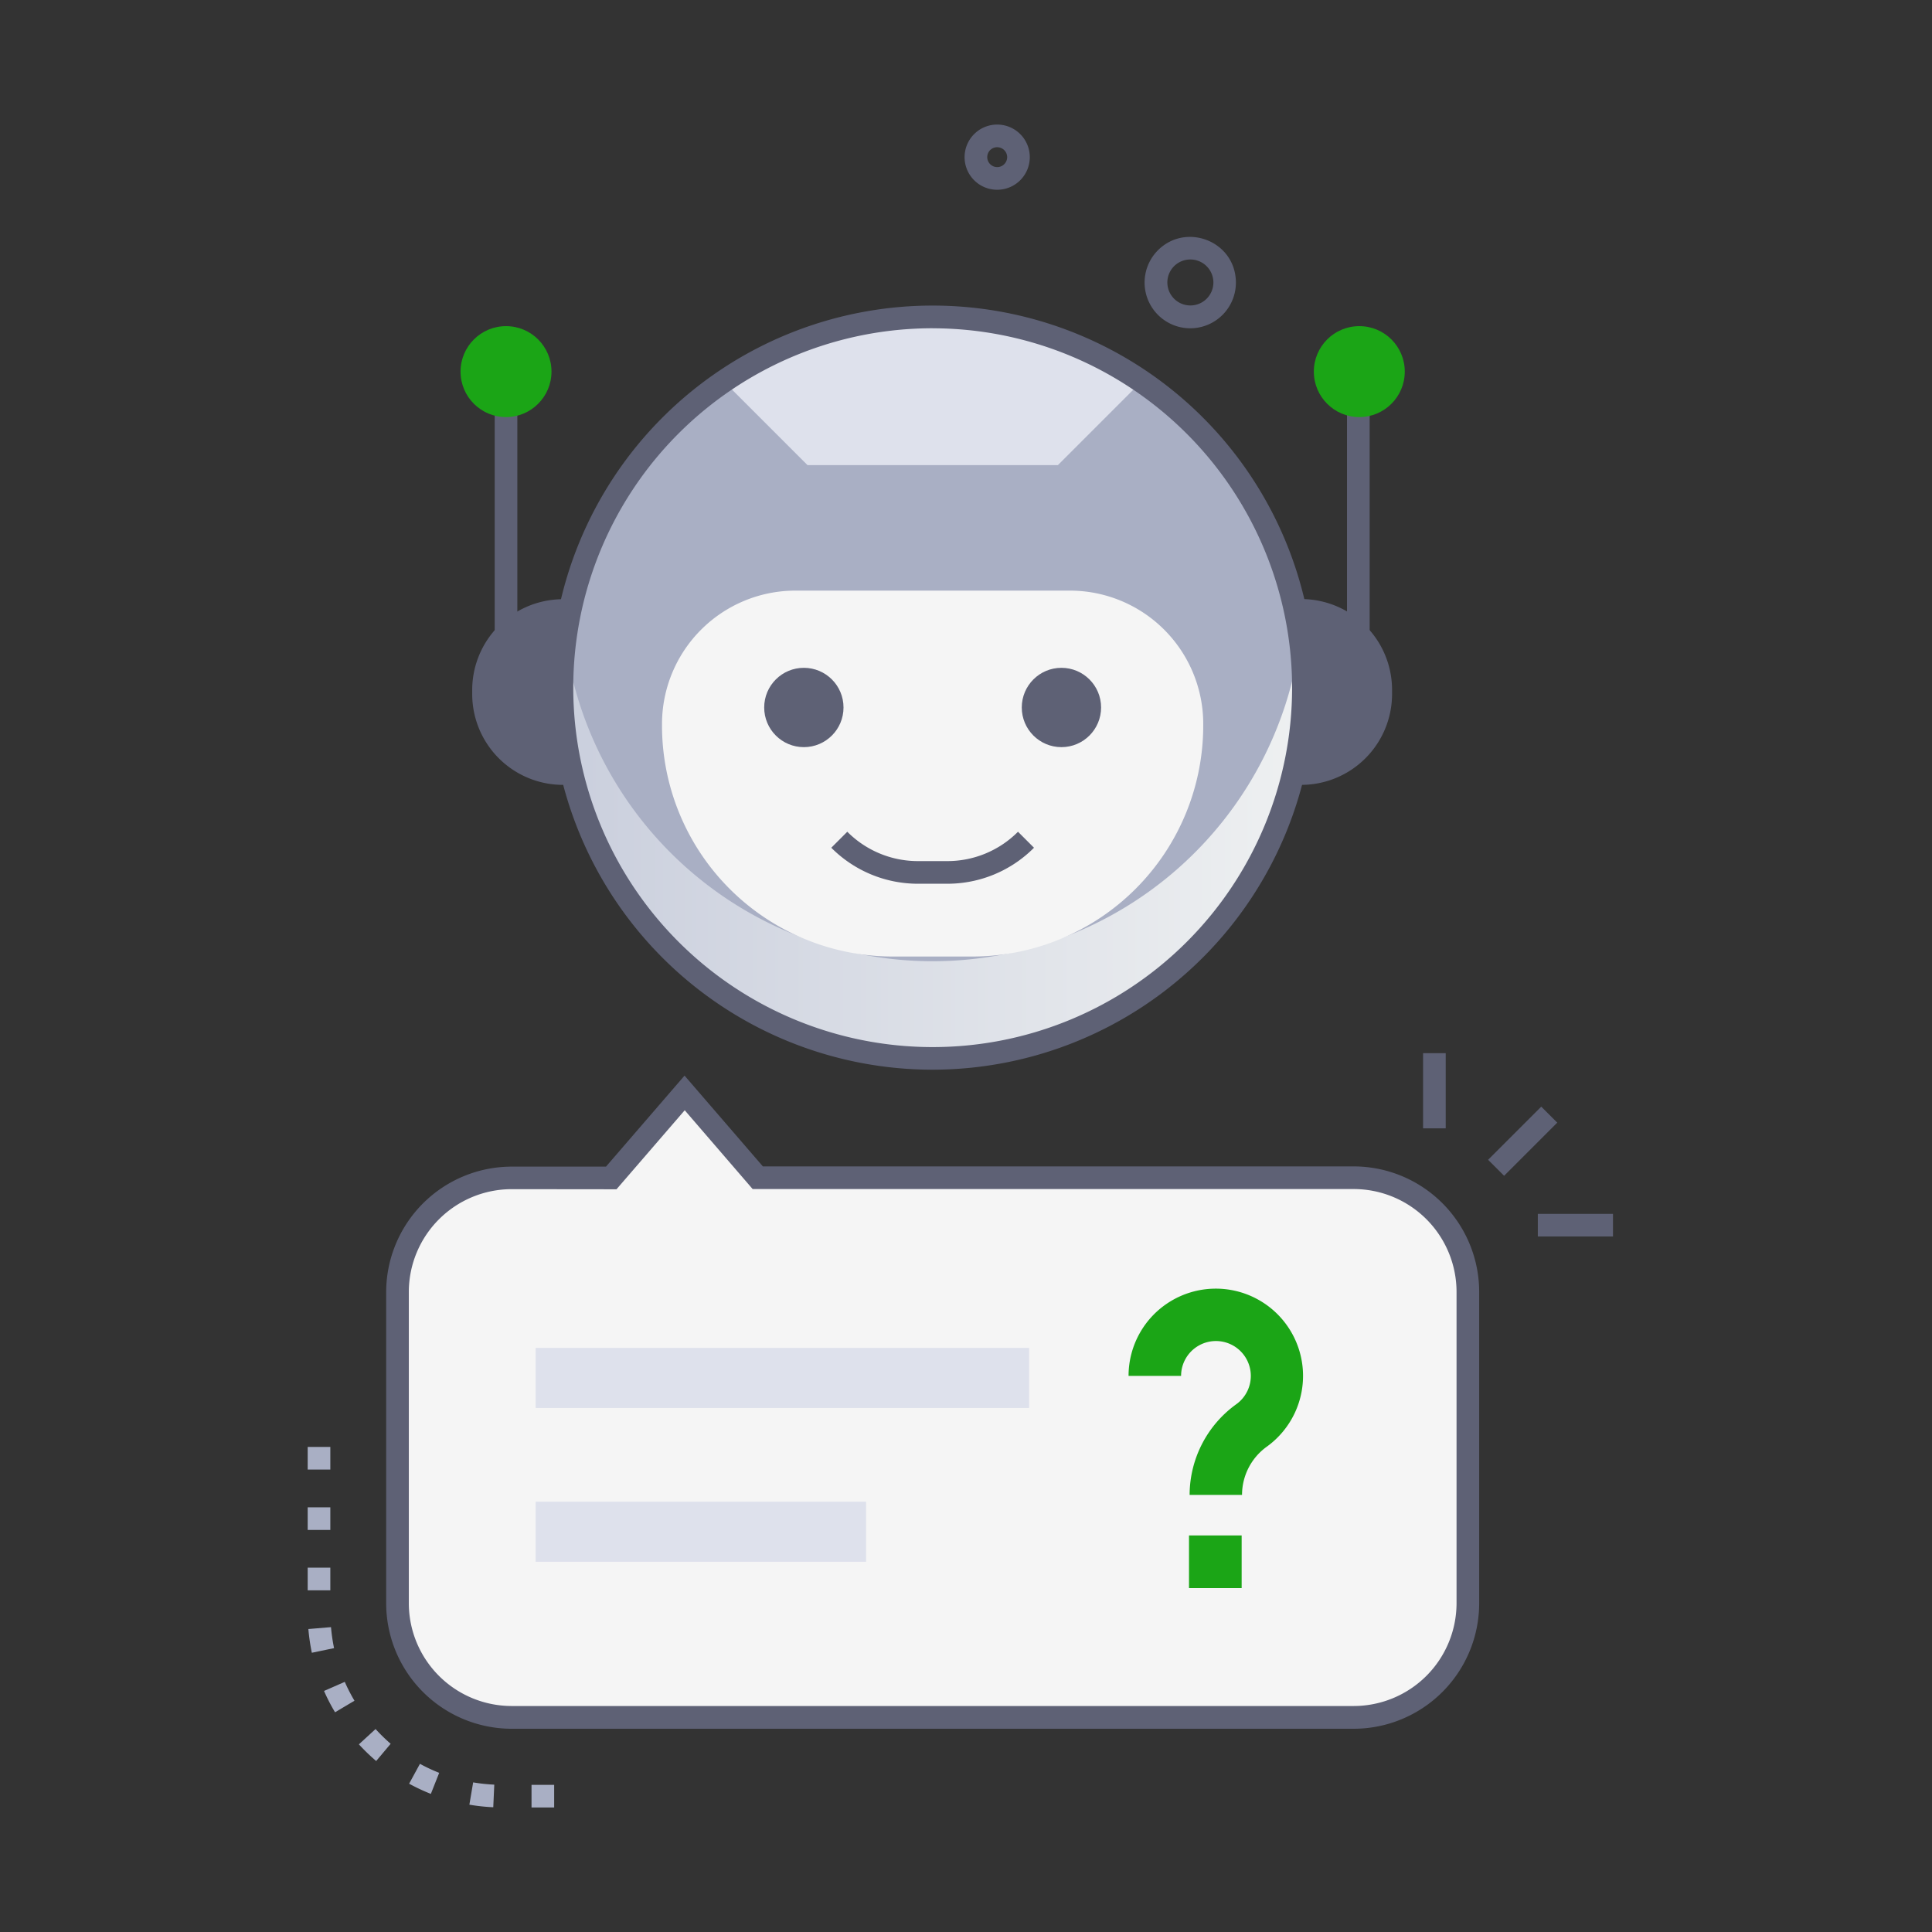<svg xmlns="http://www.w3.org/2000/svg" xmlns:xlink="http://www.w3.org/1999/xlink" width="512" height="512" x="0" y="0" viewBox="0 0 512 512" style="enable-background:new 0 0 512 512" xml:space="preserve" class=""><rect x="0" y="0" width="512" height="512" fill="#333333" stroke="none"/><g><linearGradient id="a" x1="148.9" x2="345.43" y1="224.93" y2="224.93" gradientUnits="userSpaceOnUse"><stop offset="0" stop-color="#cacfdd"></stop><stop offset="1" stop-color="#eef0f1"></stop></linearGradient><path fill="#f5f5f5" d="M135.59 312.17H162l19.45-22.53 19.39 22.47h157.9A30.25 30.25 0 0 1 389 342.36v82.53a30.25 30.25 0 0 1-30.25 30.25H135.59a30.25 30.25 0 0 1-30.25-30.25v-82.47a30.25 30.25 0 0 1 30.25-30.25z" opacity="1" data-original="#f5f5f5" class=""></path><path fill="#5e6175" d="M358.74 458.14H135.59a33.29 33.29 0 0 1-33.25-33.25v-82.47a33.29 33.29 0 0 1 33.25-33.25h25l20.82-24.12 20.76 24.06h156.57A33.29 33.29 0 0 1 392 342.36v82.53a33.29 33.29 0 0 1-33.26 33.25zm-223.15-143a27.28 27.28 0 0 0-27.25 27.25v82.47a27.28 27.28 0 0 0 27.25 27.25h223.15A27.28 27.28 0 0 0 386 424.89v-82.53a27.28 27.28 0 0 0-27.25-27.25H199.46l-18-20.88-18.08 20.94z" opacity="1" data-original="#5e6175" class=""></path><path fill="#1ba516" d="M329.15 396.17h-13.89a29.7 29.7 0 0 1 12.32-24 9.24 9.24 0 1 0-14.58-7.55h-13.92a23.12 23.12 0 1 1 36.61 18.78 15.76 15.76 0 0 0-6.54 12.77zM315.1 406.91h13.95v13.95H315.1z" opacity="1" data-original="#e1830e" class=""></path><path fill="#dee1ec" d="M141.95 357.21h130.78v15.92H141.95zM141.95 397.97h87.57v15.92h-87.57z" opacity="1" data-original="#dee1ec" class=""></path><path fill="#5e6175" d="m394.363 307.356 14.084-14.083 4.242 4.242-14.084 14.083zM377.13 279.1h6v19.92h-6zM407.54 321.68h19.92v6h-19.92z" opacity="1" data-original="#5e6175" class=""></path><path fill="#a9afc4" d="M146.86 479h-6v-6h6zm-16.14-.06a51.46 51.46 0 0 1-6.33-.68l1-5.91a47.45 47.45 0 0 0 5.6.6zm-16.54-3.54a52 52 0 0 1-5.76-2.7l2.87-5.27a44.59 44.59 0 0 0 5.1 2.39zm-14.49-8.71a53.11 53.11 0 0 1-4.58-4.42l4.42-4.06a46.68 46.68 0 0 0 4 3.91zm-10.9-12.92a49.46 49.46 0 0 1-2.92-5.65l5.5-2.41a44.34 44.34 0 0 0 2.57 5zM82.64 438a53 53 0 0 1-.92-6.29l6-.5a46.83 46.83 0 0 0 .81 5.56zm4.9-16.55h-6v-6h6zm0-16h-6v-6h6zm0-16h-6v-6h6z" opacity="1" data-original="#a9afc4" class=""></path><path fill="#5e6175" d="M131.1 94.92h6v87.32h-6zM356.97 94.92h6v87.32h-6z" opacity="1" data-original="#5e6175" class=""></path><circle cx="134.1" cy="98.48" r="12.05" fill="#1ba516" opacity="1" data-original="#e1830e" class=""></circle><circle cx="360.23" cy="98.48" r="12.05" fill="#1ba516" opacity="1" data-original="#e1830e" class=""></circle><path fill="#5e6175" d="M161.35 208h-12.21a24.07 24.07 0 0 1-24-24v-1.2a24.06 24.06 0 0 1 24-24h12.21zm-12.21-43.25a18.06 18.06 0 0 0-18 18V184a18.07 18.07 0 0 0 18 18h6.21v-37.24zM344.86 208h-12.21v-49.24h12.21a24.07 24.07 0 0 1 24.05 24V184a24.08 24.08 0 0 1-24.05 24zm-6.21-6h6.21a18.07 18.07 0 0 0 18.05-18v-1.2a18.07 18.07 0 0 0-18.05-18h-6.21z" opacity="1" data-original="#5e6175" class=""></path><path fill="#5e6175" d="M158.35 205h-9.21a21 21 0 0 1-21-21v-1.2a21 21 0 0 1 21-21h9.21zM344.86 205h-9.21v-43.24h9.21a21 21 0 0 1 21.05 21V184a21.05 21.05 0 0 1-21.05 21z" opacity="1" data-original="#5e6175" class=""></path><path fill="#a9afc4" d="M345.41 182.24A98.25 98.25 0 1 1 247.16 84a98.24 98.24 0 0 1 98.25 98.24z" opacity="1" data-original="#a9afc4" class=""></path><path fill="url(#a)" d="M247.16 280.48c-59.53 0-105.14-52.42-97.41-111.11a98.26 98.26 0 0 0 194.82 0 98.26 98.26 0 0 1-97.41 111.11z" opacity="1" data-original="url(#a)" class=""></path><path fill="#dee1ec" d="m302.53 101.08-22.18 22.18H214l-22.19-22.18a98.19 98.19 0 0 1 110.72 0z" opacity="1" data-original="#dee1ec" class=""></path><path fill="#5e6175" d="M247.16 283.48a101.25 101.25 0 1 1 101.26-101.24 101.36 101.36 0 0 1-101.26 101.24zm0-196.49a95.25 95.25 0 1 0 95.26 95.25A95.36 95.36 0 0 0 247.16 87z" opacity="1" data-original="#5e6175" class=""></path><path fill="#f5f5f5" d="M283.53 156.52h-72.74a35.36 35.36 0 0 0-35.35 35.35 61.22 61.22 0 0 0 61.22 61.62h21a61.22 61.22 0 0 0 61.21-61.21 35.34 35.34 0 0 0-35.34-35.76z" opacity="1" data-original="#f5f5f5" class=""></path><g fill="#5e6175"><circle cx="213.03" cy="187.49" r="10.51" fill="#5e6175" opacity="1" data-original="#5e6175" class=""></circle><circle cx="281.29" cy="187.49" r="10.51" fill="#5e6175" opacity="1" data-original="#5e6175" class=""></circle><path d="M251 234.2h-7.7a32.37 32.37 0 0 1-23-9.54l4.24-4.24a26.39 26.39 0 0 0 18.79 7.78H251a26.38 26.38 0 0 0 18.78-7.78l4.24 4.24A32.34 32.34 0 0 1 251 234.2zM315.41 87a12.12 12.12 0 0 1-8.83-20.38c7.29-7.79 20.58-3 20.94 7.87A12.11 12.11 0 0 1 315.41 87zM311 70.69a6.1 6.1 0 1 0 10.56 4 6.11 6.11 0 0 0-10.56-4zM264.27 50.29a8.64 8.64 0 1 1 8.63-8.93 8.64 8.64 0 0 1-8.63 8.93zm-1.93-10.45a2.64 2.64 0 1 0 4.57 1.72 2.65 2.65 0 0 0-4.57-1.72z" fill="#5e6175" opacity="1" data-original="#5e6175" class=""></path></g></g></svg>